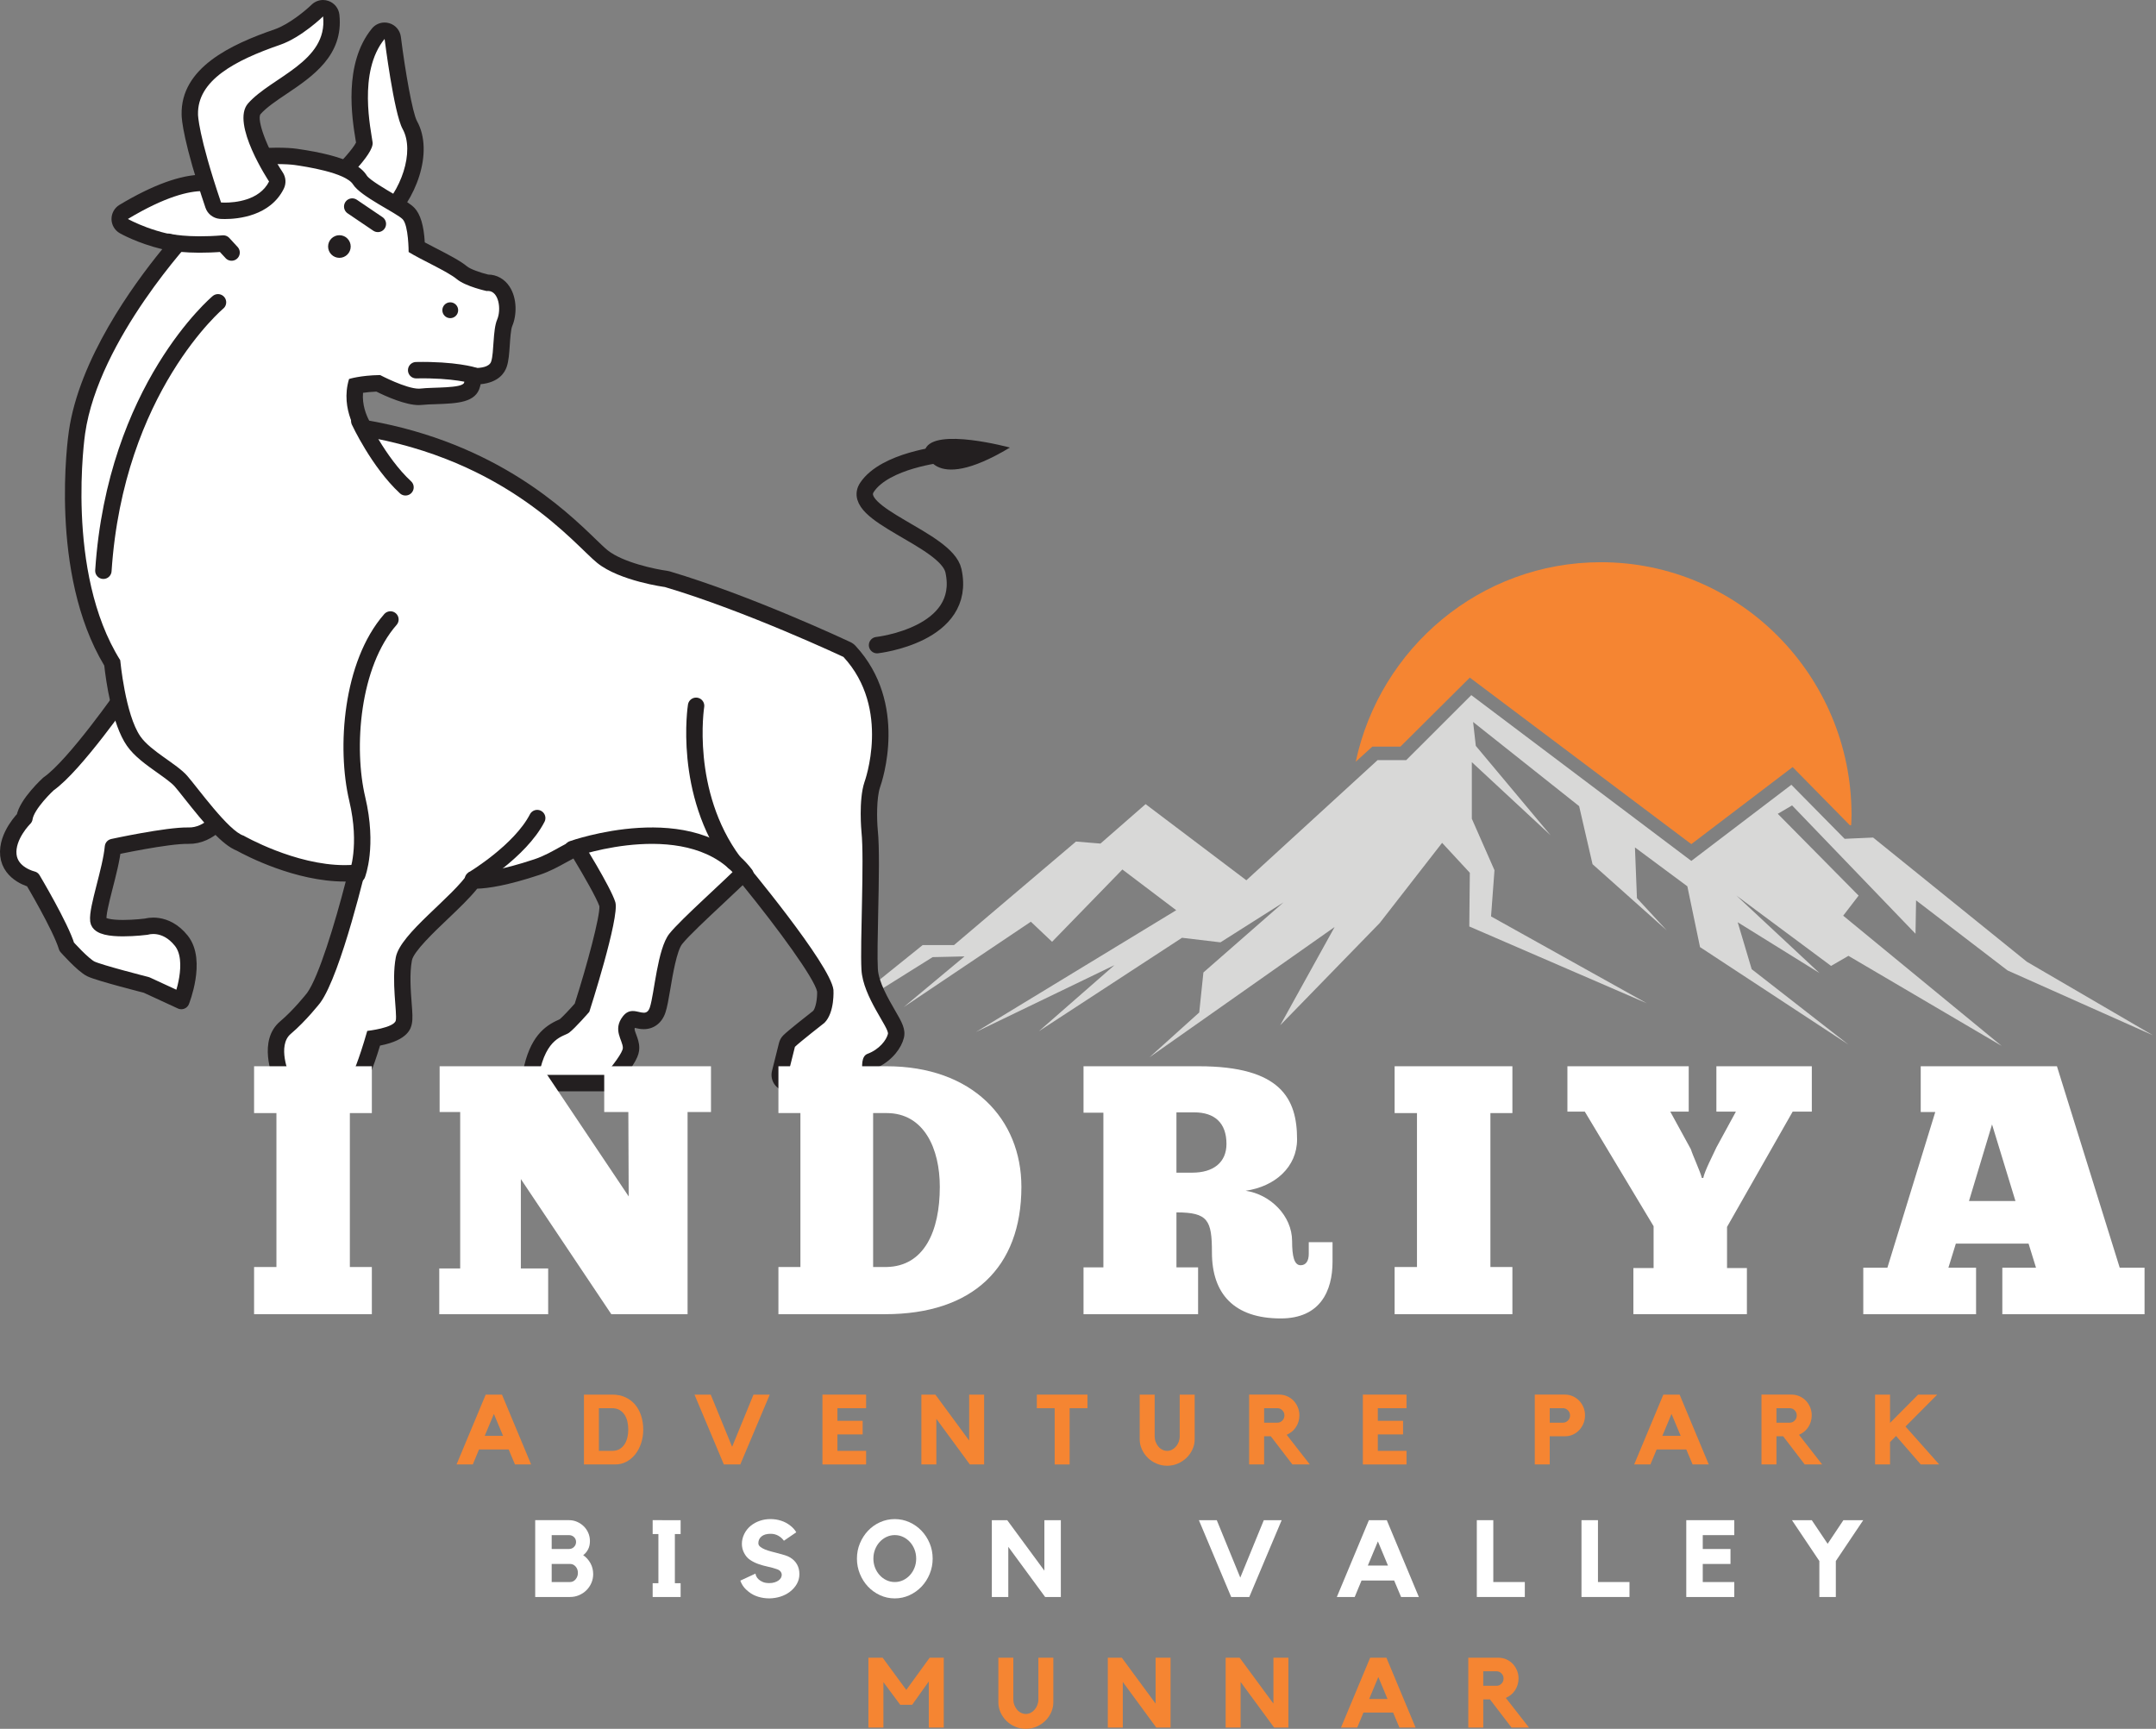 <?xml version="1.0" encoding="utf-8"?>
<!-- Generator: Adobe Illustrator 16.0.0, SVG Export Plug-In . SVG Version: 6.00 Build 0)  -->
<!DOCTYPE svg PUBLIC "-//W3C//DTD SVG 1.1//EN" "http://www.w3.org/Graphics/SVG/1.1/DTD/svg11.dtd">
<svg version="1.1" id="Layer_1" xmlns="http://www.w3.org/2000/svg" xmlns:xlink="http://www.w3.org/1999/xlink" x="0px" y="0px"
	 width="218.784px" height="175.448px" viewBox="0 0 218.784 175.448" enable-background="new 0 0 218.784 175.448"
	 xml:space="preserve">
<rect x="0" y="0" width="218.784" height="175.448" fill="#808080" stroke="none"/>
<g>
	<defs>
		<rect id="SVGID_1_" x="82.624" y="57.056" width="136.16" height="50.25"/>
	</defs>
	<clipPath id="SVGID_2_">
		<use xlink:href="#SVGID_1_"  overflow="visible"/>
	</clipPath>
	<polygon clip-path="url(#SVGID_2_)" fill-rule="evenodd" clip-rule="evenodd" fill="#D8D8D7" points="83.273,104.249 94.64,97.133 
		97.876,97.059 91.697,102.21 104.608,93.539 106.76,95.577 113.896,88.239 119.358,92.372 99.035,104.73 113.087,97.949 
		105.417,104.656 119.947,95.169 123.847,95.632 130.247,91.575 122.118,98.689 121.694,102.748 116.637,107.305 135.433,94.076 
		129.915,104.044 140.013,93.668 146.341,85.534 149.153,88.573 149.099,94.021 167.124,101.821 151.306,93.001 151.655,88.313 
		149.356,83.088 149.356,77.345 157.356,84.774 149.761,75.695 149.485,73.268 160.245,81.81 161.606,87.702 169.128,94.41 
		166.112,91.148 165.909,85.998 171.226,89.944 172.513,96.115 187.575,106.008 177.755,98.356 176.337,93.594 184.632,98.746 
		176.21,90.889 185.81,98.023 187.575,97.003 203.116,106.138 187.042,92.927 188.606,90.889 180.403,82.588 181.856,81.736 
		194.38,94.761 194.437,91.371 203.724,98.486 218.474,105.064 205.673,97.597 190.077,84.997 187.188,85.126 181.782,79.642 
		171.63,87.369 149.302,70.544 142.698,77.141 139.792,77.141 126.476,89.333 116.251,81.606 111.671,85.608 109.188,85.404 
		96.81,95.91 93.628,95.91 	"/>
	<path clip-path="url(#SVGID_2_)" fill-rule="evenodd" clip-rule="evenodd" fill="#F58532" d="M137.567,77.345
		c2.445-11.581,12.654-20.289,24.885-20.289c14.033,0,25.436,11.488,25.436,25.644c0,0.333-0.018,0.704-0.037,1.038l-0.127,0.019
		l-5.813-5.911l-10.281,7.819l-22.477-16.898l-7.043,7.004h-2.852l-1.711,1.557L137.567,77.345z"/>
</g>
<g>
	<path fill="#FFFFFF" d="M12.705,70.329c0,0-5.121,7.379-7.774,9.218c0,0-2.245,2.045-2.448,3.474c0,0-1.837,1.801-1.634,3.757
		c0.205,1.957,2.451,2.466,2.451,2.466s2.859,4.796,3.471,6.835c0,0,1.628,1.838,2.446,2.246c0.817,0.406,5.646,1.631,5.646,1.631
		l3.536,1.632c0,0,1.634-4.08,0-6.12c-1.631-2.043-3.536-1.428-3.536-1.428s-4.733,0.611-4.884-0.615
		c-0.151-1.223,1.277-5.138,1.483-7.467c0,0,5.532-1.202,7.663-1.152c2.131,0.052,3.762-1.991,4.376-3.419
		C24.111,79.958,12.705,70.329,12.705,70.329"/>
	
		<path fill="none" stroke="#231F20" stroke-width="1.665" stroke-linecap="round" stroke-linejoin="round" stroke-miterlimit="10" d="
		M12.705,70.329c0,0-5.121,7.379-7.774,9.218c0,0-2.245,2.045-2.448,3.474c0,0-1.837,1.801-1.634,3.757
		c0.205,1.957,2.451,2.466,2.451,2.466s2.859,4.796,3.471,6.835c0,0,1.628,1.838,2.446,2.246c0.817,0.406,5.646,1.631,5.646,1.631
		l3.536,1.632c0,0,1.634-4.08,0-6.12c-1.631-2.042-3.536-1.428-3.536-1.428s-4.733,0.611-4.884-0.614
		c-0.151-1.224,1.277-5.139,1.483-7.468c0,0,5.532-1.202,7.663-1.152c2.131,0.052,3.762-1.991,4.376-3.419
		C24.111,79.958,12.705,70.329,12.705,70.329z"/>
	<path fill="#FFFFFF" d="M38.268,22.449c-0.171,0-0.341-0.052-0.486-0.156l-3.807-2.743c-0.206-0.146-0.331-0.377-0.346-0.627
		c-0.013-0.25,0.083-0.494,0.271-0.663c1.608-1.47,3.049-3.211,3.083-3.724c-0.013-0.096-0.042-0.271-0.078-0.489
		c-0.331-2.006-1.205-7.342,1.48-10.624c0.159-0.198,0.398-0.307,0.643-0.307c0.078,0,0.156,0.013,0.232,0.034
		c0.32,0.094,0.554,0.367,0.596,0.697c0.354,2.852,1.14,7.772,1.73,8.836c1.525,2.75-0.205,7.314-2.771,9.56
		C38.661,22.379,38.463,22.449,38.268,22.449"/>
	<path fill="#231F20" d="M39.028,3.95c0,0,0.939,7.535,1.829,9.138c1.262,2.279-0.153,6.396-2.589,8.529l-3.809-2.743
		c0,0,3.505-3.195,3.352-4.416C37.657,13.241,36.288,7.301,39.028,3.95 M39.028,2.285c-0.492,0-0.968,0.218-1.288,0.611
		c-2.925,3.572-2.003,9.177-1.658,11.287c0.019,0.106,0.034,0.2,0.047,0.283c-0.281,0.591-1.548,2.042-2.792,3.18
		c-0.37,0.338-0.57,0.825-0.539,1.327c0.028,0.5,0.281,0.96,0.687,1.254l3.81,2.742c0.291,0.208,0.632,0.313,0.973,0.313
		c0.393,0,0.783-0.138,1.096-0.411c2.81-2.459,4.712-7.413,2.948-10.59c-0.45-0.817-1.197-5.066-1.631-8.534
		c-0.081-0.664-0.549-1.212-1.189-1.395C39.338,2.308,39.182,2.285,39.028,2.285z"/>
	<path fill="#FFFFFF" d="M79.956,109.915c-0.257,0-0.5-0.117-0.655-0.32c-0.159-0.2-0.216-0.466-0.154-0.713l0.71-2.842
		c0.036-0.147,0.112-0.28,0.219-0.388c0.46-0.457,2.609-2.144,3.026-2.469c0.625-0.671,0.674-2.188,0.643-2.675
		c-0.188-1.571-4.97-7.854-8.308-11.909c-0.786,0.77-1.748,1.675-2.69,2.555c-1.717,1.61-3.495,3.272-4.171,4.121
		c-0.687,0.856-1.101,3.315-1.374,4.941c-0.159,0.946-0.296,1.769-0.468,2.276c-0.323,0.968-1.02,1.113-1.408,1.113
		c-0.245,0-0.476-0.055-0.676-0.102c-0.162-0.036-0.315-0.07-0.435-0.07c-0.076,0-0.182,0-0.354,0.222
		c-0.442,0.567-0.331,0.949-0.075,1.634c0.122,0.333,0.252,0.674,0.252,1.051c0,0.414-0.156,1.044-2.017,3.273
		c-0.156,0.19-0.393,0.3-0.64,0.3h-6.687c-0.247,0-0.481-0.109-0.64-0.302c-0.159-0.19-0.224-0.442-0.177-0.688
		c0.689-3.593,2.282-4.296,3.135-4.676c0.096-0.041,0.182-0.072,0.245-0.117c0.362-0.271,1.254-1.235,1.803-1.865
		c1.413-4.399,2.789-9.611,2.583-10.475c-0.312-1.039-2.149-4.143-3.12-5.722c-0.419,0.133-0.939,0.422-1.48,0.721
		c-0.739,0.411-1.574,0.875-2.547,1.197c-3.396,1.128-5.294,1.366-6.291,1.366c-0.065,0-0.127-0.003-0.188-0.003
		c-0.77,1.036-1.941,2.149-3.172,3.32c-1.709,1.629-3.647,3.474-3.866,4.639c-0.271,1.445-0.135,3.232-0.037,4.535
		c0.073,0.977,0.109,1.502,0.034,1.871c-0.164,0.825-1.194,1.382-3.063,1.66c-0.84,2.847-1.4,3.98-1.426,4.03
		c-0.141,0.283-0.427,0.463-0.744,0.463h-6.396c-0.333,0-0.635-0.2-0.765-0.505c-0.153-0.358-1.444-3.535,0.38-5.076
		c1.483-1.254,2.854-3.01,2.87-3.025c1.47-1.999,3.414-8.992,4.332-12.69c-0.388,0.037-0.786,0.055-1.192,0.055
		c-4.946,0-9.9-2.672-10.592-3.057c-1.306-0.471-3.055-2.581-5.032-5.082c-0.406-0.512-0.75-0.947-0.986-1.218
		c-0.403-0.46-1.129-0.976-1.896-1.519c-1.098-0.778-2.23-1.582-2.901-2.54c-1.491-2.134-2.063-6.893-2.175-7.938
		c-5.604-9.141-3.666-22.813-3.58-23.394c1.129-7.905,7.579-16.09,10.187-19.124c-3.135-0.518-5.324-1.753-5.43-1.816
		c-0.258-0.146-0.417-0.419-0.419-0.713c-0.002-0.297,0.151-0.573,0.406-0.724c3.26-1.957,5.961-2.945,8.024-2.945
		c0.471,0,0.856,0.052,1.166,0.127c0.599-1.09,1.642-1.665,2.321-2.037c0.188-0.104,0.367-0.2,0.456-0.268
		c0.185-0.138,0.749-0.562,3.575-0.562c0.763,0,1.478,0.037,1.915,0.102c5.547,0.791,6.284,1.975,6.528,2.363
		c0.367,0.588,2.006,1.545,3.091,2.18c0.971,0.567,1.533,0.903,1.827,1.205c0.648,0.674,0.804,2.375,0.835,3.429
		c0.434,0.245,0.983,0.528,1.556,0.825c1.184,0.612,2.409,1.244,3.026,1.756c0.523,0.437,1.806,0.84,2.571,1.018
		c0.026,0,0.049-0.002,0.073-0.002c0.604,0,1.132,0.299,1.488,0.84c0.552,0.833,0.64,2.219,0.211,3.224
		c-0.198,0.463-0.26,1.384-0.315,2.196c-0.055,0.804-0.102,1.496-0.271,2.003c-0.185,0.56-0.762,1.226-2.456,1.226
		c-0.029,0-0.055,0-0.083,0c-0.052,0.276-0.117,0.583-0.182,0.843c-0.26,1.035-1.717,1.087-3.736,1.158
		c-0.544,0.018-1.056,0.037-1.384,0.078c-0.091,0.01-0.187,0.016-0.289,0.016c-1.291,0-3.432-1.028-4.119-1.376
		c-1.07,0.031-1.84,0.156-2.279,0.25c-0.419,1.985,0.453,3.671,0.837,4.293c12.885,2.172,19.647,8.703,22.913,11.856
		c0.543,0.526,0.97,0.939,1.283,1.189c2.082,1.663,6.4,2.256,6.445,2.261c0.042,0.005,0.083,0.016,0.125,0.029
		c8.19,2.425,18.14,7.09,18.239,7.137c0.099,0.044,0.185,0.109,0.257,0.188c5.16,5.576,2.422,13.233,2.303,13.559
		c-0.539,1.61-0.26,4.628-0.257,4.657c0.177,1.688,0.106,5.055,0.036,8.311c-0.049,2.365-0.096,4.594-0.034,5.747
		c0.086,1.52,1.142,3.344,1.845,4.551c0.637,1.101,0.958,1.654,0.819,2.209c-0.213,0.851-1.095,2.009-2.534,2.57
		c-0.049,0.12-0.109,0.492,0.011,1.244c0.039,0.239-0.031,0.483-0.188,0.671c-0.159,0.185-0.39,0.292-0.635,0.292H79.956"/>
	<path fill="#231F20" d="M28.095,16.652c0.729,0,1.408,0.037,1.798,0.091c1.064,0.153,5.178,0.762,5.938,1.98
		c0.763,1.218,4.418,2.894,5.027,3.525c0.609,0.63,0.609,3.328,0.609,3.328c1.218,0.762,3.96,1.98,4.874,2.74
		c0.913,0.762,3.044,1.218,3.044,1.218c0.046-0.005,0.088-0.008,0.132-0.008c1.108,0,1.374,1.876,0.934,2.903
		c-0.455,1.067-0.304,3.349-0.609,4.262c-0.182,0.549-1.022,0.658-1.667,0.658c-0.427,0-0.768-0.049-0.768-0.049
		s-0.154,0.916-0.307,1.524c-0.151,0.609-3.198,0.456-4.416,0.609c-0.057,0.008-0.12,0.011-0.185,0.011
		c-1.304,0-3.926-1.382-3.926-1.382c-2.05,0.034-3.153,0.401-3.153,0.401c-0.96,3.146,1.03,5.742,1.03,5.742
		c15.127,2.438,21.882,11.107,24.166,12.934c2.282,1.827,6.851,2.435,6.851,2.435c8.225,2.438,18.122,7.093,18.122,7.093
		c4.874,5.267,2.133,12.705,2.133,12.705c-0.611,1.829-0.304,5.027-0.304,5.027c0.302,2.894-0.153,11.281,0,14.021
		c0.151,2.742,2.839,5.904,2.685,6.513c-0.151,0.611-0.858,1.562-2.076,2.017c-0.606,0.227-0.609,1.205-0.46,2.131h-7.611
		l0.71-2.841c0.456-0.456,2.995-2.438,2.995-2.438c1.067-1.064,0.914-3.352,0.914-3.352c-0.305-2.588-9.083-13.084-9.083-13.084
		c-2.029,2.092-6.349,5.865-7.566,7.389c-1.218,1.522-1.525,6.104-1.98,7.476c-0.143,0.427-0.359,0.544-0.619,0.544
		c-0.32,0-0.705-0.172-1.111-0.172c-0.333,0-0.679,0.114-1.01,0.541c-1.066,1.371,0,2.438,0,3.197c0,0.466-1.025,1.785-1.824,2.74
		h-6.687c0.742-3.858,2.503-3.864,3.06-4.28c0.609-0.455,2.047-2.115,2.047-2.115s3.097-9.606,2.641-11.128
		c-0.458-1.522-3.502-6.398-3.502-6.398c-1.22,0-2.698,1.371-4.707,2.04c-3.406,1.132-5.204,1.322-6.028,1.322
		c-0.419,0-0.588-0.049-0.588-0.049c-1.673,2.589-6.999,6.25-7.454,8.686c-0.458,2.438,0.151,5.635,0,6.395
		c-0.154,0.763-2.896,1.067-2.896,1.067c-0.913,3.197-1.522,4.418-1.522,4.418h-6.396c0,0-1.254-2.925,0.153-4.114
		c1.566-1.324,2.987-3.15,2.987-3.15c2.131-2.894,4.777-14.209,4.777-14.209c-0.75,0.161-1.52,0.231-2.292,0.231
		c-5.055,0-10.251-2.989-10.251-2.989c-1.522-0.458-4.665-4.863-5.732-6.081c-1.066-1.217-3.694-2.492-4.741-3.988
		c-1.54-2.201-2.05-7.738-2.05-7.738c-5.635-8.984-3.564-22.996-3.564-22.996C10.006,34.41,19.68,24.114,19.68,24.114
		c-3.833-0.252-6.7-1.894-6.7-1.894c3.833-2.3,6.216-2.828,7.598-2.828c1.181,0,1.631,0.385,1.631,0.385
		c0.416-1.72,2.201-2.271,2.81-2.729C25.405,16.759,26.831,16.652,28.095,16.652 M28.095,14.987c-3.104,0-3.786,0.51-4.074,0.729
		c-0.052,0.037-0.227,0.133-0.356,0.203c-0.617,0.341-1.603,0.879-2.321,1.85c-0.231-0.026-0.486-0.042-0.765-0.042
		c-2.217,0-5.061,1.03-8.454,3.063c-0.507,0.304-0.814,0.856-0.809,1.447c0.005,0.59,0.325,1.134,0.838,1.428
		c0.096,0.055,1.782,1.01,4.311,1.626c-3.01,3.682-8.435,11.175-9.479,18.479c-0.086,0.58-2.042,14.383,3.596,23.776
		c0.159,1.439,0.762,5.943,2.303,8.146c0.752,1.075,1.946,1.92,3.102,2.74c0.694,0.495,1.413,1.002,1.751,1.39
		c0.216,0.247,0.562,0.682,0.96,1.187c2.095,2.644,3.83,4.73,5.334,5.321c0.905,0.5,5.917,3.132,10.943,3.132
		c0.037,0,0.073,0,0.109,0c-1.087,4.221-2.745,9.685-3.921,11.306c-0.141,0.18-1.4,1.759-2.735,2.886
		c-2.282,1.928-0.788,5.625-0.609,6.038c0.26,0.614,0.864,1.013,1.53,1.013h6.396c0.632,0,1.207-0.356,1.491-0.921
		c0.06-0.125,0.567-1.171,1.33-3.674c2.896-0.564,3.143-1.793,3.229-2.228c0.102-0.5,0.052-1.137-0.021-2.097
		c-0.096-1.26-0.226-2.982,0.026-4.319c0.169-0.9,2.246-2.881,3.622-4.189c1.126-1.074,2.207-2.102,3.005-3.091
		c1.103-0.034,3.06-0.317,6.333-1.405c1.046-0.349,1.917-0.833,2.688-1.259c0.219-0.122,0.489-0.271,0.742-0.4
		c1.098,1.816,2.357,4.033,2.636,4.847c0.052,1.074-1.22,5.862-2.503,9.882c-0.569,0.646-1.241,1.351-1.522,1.585
		c-0.036,0.018-0.078,0.036-0.122,0.057c-1.408,0.622-2.938,1.735-3.617,5.279c-0.094,0.487,0.037,0.991,0.351,1.374
		c0.317,0.383,0.789,0.604,1.283,0.604h6.687c0.494,0,0.965-0.219,1.28-0.599c1.855-2.227,2.209-3.055,2.209-3.807
		c0-0.525-0.169-0.978-0.305-1.342c-0.167-0.445-0.203-0.57-0.146-0.692c0.013,0.005,0.029,0.008,0.039,0.011
		c0.234,0.055,0.525,0.122,0.866,0.122c1.025,0,1.848-0.63,2.199-1.684c0.19-0.569,0.325-1.376,0.5-2.401
		c0.227-1.354,0.65-3.871,1.202-4.559c0.637-0.801,2.472-2.519,4.09-4.033c0.723-0.676,1.42-1.332,2.05-1.934
		c3.635,4.465,7.285,9.479,7.55,10.796c0.026,0.682-0.127,1.61-0.39,1.951c-0.718,0.56-2.573,2.021-3.039,2.487
		c-0.213,0.214-0.364,0.481-0.437,0.773l-0.71,2.841c-0.125,0.497-0.013,1.025,0.302,1.429c0.318,0.405,0.802,0.64,1.314,0.64h7.611
		c0.486,0,0.952-0.213,1.267-0.585c0.317-0.37,0.455-0.861,0.377-1.343c-0.039-0.237-0.054-0.414-0.057-0.544
		c1.441-0.724,2.321-1.951,2.565-2.938c0.221-0.879-0.203-1.613-0.908-2.825c-0.661-1.14-1.658-2.86-1.73-4.182
		c-0.063-1.118-0.016-3.335,0.034-5.683c0.07-3.281,0.143-6.674-0.042-8.422c-0.102-1.082-0.133-3.221,0.224-4.309
		c0.232-0.65,2.904-8.56-2.485-14.381c-0.146-0.156-0.32-0.283-0.512-0.375c-0.411-0.192-10.108-4.738-18.359-7.184
		c-0.083-0.023-0.167-0.042-0.252-0.052c-1.145-0.153-4.465-0.833-6.034-2.087c-0.281-0.226-0.718-0.647-1.226-1.137
		c-3.034-2.933-10.067-9.723-22.964-12.013c-0.31-0.583-0.726-1.616-0.627-2.826c0.354-0.052,0.809-0.099,1.355-0.122
		c0.976,0.484,2.943,1.369,4.306,1.369c0.135,0,0.265-0.008,0.39-0.023c0.292-0.037,0.812-0.055,1.312-0.07
		c2.204-0.078,4.105-0.143,4.514-1.788c0.021-0.078,0.039-0.159,0.057-0.239c1.834-0.177,2.446-1.161,2.649-1.769
		c0.203-0.606,0.252-1.351,0.31-2.212c0.044-0.632,0.106-1.59,0.25-1.923c0.463-1.082,0.515-2.805-0.279-4.009
		c-0.504-0.765-1.293-1.208-2.165-1.215c-0.812-0.195-1.806-0.551-2.134-0.822c-0.684-0.569-1.894-1.197-3.177-1.857
		c-0.382-0.198-0.775-0.401-1.122-0.588c-0.093-1.699-0.447-2.875-1.051-3.502c-0.37-0.382-0.942-0.726-2.006-1.348
		c-0.809-0.474-2.493-1.457-2.81-1.907c-0.546-0.879-1.855-1.991-7.111-2.74C29.648,15.026,28.907,14.987,28.095,14.987z"/>
	<path fill="#FFFFFF" d="M22.821,21.396c-0.289,0-0.46-0.016-0.46-0.016c-0.331-0.029-0.614-0.25-0.721-0.562
		c-2.313-6.843-2.378-8.979-2.378-9.201c-0.104-4.209,4.691-6.408,8.88-7.852c1.978-0.682,4.041-2.675,4.064-2.696
		c0.156-0.153,0.367-0.237,0.58-0.237c0.094,0,0.19,0.018,0.281,0.052c0.299,0.106,0.51,0.375,0.546,0.692
		c0.396,3.635-2.458,5.552-4.975,7.244c-1.106,0.744-2.152,1.447-2.844,2.23c-0.926,1.051,0.768,4.743,2.201,6.908
		c0.164,0.248,0.185,0.565,0.052,0.833C26.872,21.14,24,21.396,22.821,21.396"/>
	<path fill="#231F20" d="M32.786,1.665c0.5,4.613-5.238,6.138-7.616,8.833c-1.782,2.024,2.133,7.92,2.133,7.92
		c-0.976,1.949-3.507,2.144-4.483,2.144c-0.245,0-0.39-0.013-0.39-0.013c-2.339-6.911-2.336-8.93-2.336-8.93
		c-0.086-3.463,3.749-5.493,8.318-7.067C30.59,3.804,32.786,1.665,32.786,1.665 M32.786,0c-0.427,0-0.846,0.167-1.161,0.471
		c-0.541,0.526-2.271,1.996-3.754,2.506c-4.455,1.535-9.551,3.908-9.442,8.669c0.005,0.458,0.167,2.766,2.422,9.437
		c0.211,0.625,0.783,1.067,1.439,1.126c0,0,0.2,0.019,0.531,0.019c1.335,0,4.59-0.299,5.971-3.065
		c0.268-0.534,0.229-1.171-0.101-1.668c-1.65-2.49-2.625-5.326-2.267-5.898c0.614-0.697,1.619-1.371,2.68-2.084
		c2.576-1.732,5.787-3.89,5.336-8.026c-0.07-0.632-0.492-1.171-1.093-1.387C33.166,0.034,32.974,0,32.786,0z"/>
	
		<path fill="none" stroke="#231F20" stroke-width="1.665" stroke-linecap="round" stroke-linejoin="round" stroke-miterlimit="10" d="
		M58.087,86.156c0,0,12.242-4.361,17.56,2.594"/>
	
		<path fill="none" stroke="#231F20" stroke-width="1.665" stroke-linecap="round" stroke-linejoin="round" stroke-miterlimit="10" d="
		M70.636,71.627c0,0-1.395,8.81,3.817,15.84"/>
	
		<path fill="none" stroke="#231F20" stroke-width="1.665" stroke-linecap="round" stroke-linejoin="round" stroke-miterlimit="10" d="
		M36.252,88.75c0,0,1.137-2.873,0-7.67c-1.226-5.175-0.612-13.673,3.367-18.213"/>
	
		<path fill="none" stroke="#231F20" stroke-width="1.665" stroke-linecap="round" stroke-linejoin="round" stroke-miterlimit="10" d="
		M47.986,89.245c0,0,4.795-2.857,6.528-6.224"/>
	
		<path fill="none" stroke="#231F20" stroke-width="1.665" stroke-linecap="round" stroke-linejoin="round" stroke-miterlimit="10" d="
		M36.46,42.739c0,0,1.936,4.166,4.688,6.715"/>
	<path fill="#FFFFFF" d="M17.071,24.533c0,0,1.837,0.484,5.586,0.18l0.843,0.916"/>
	
		<path fill="none" stroke="#231F20" stroke-width="1.665" stroke-linecap="round" stroke-linejoin="round" stroke-miterlimit="10" d="
		M17.071,24.533c0,0,1.837,0.484,5.586,0.18l0.843,0.916"/>
	
		<path fill="none" stroke="#231F20" stroke-width="1.665" stroke-linecap="round" stroke-linejoin="round" stroke-miterlimit="10" d="
		M22.121,30.679c0,0-10.405,8.724-11.63,27.242"/>
	
		<line fill="none" stroke="#231F20" stroke-width="1.665" stroke-linecap="round" stroke-linejoin="round" stroke-miterlimit="10" x1="35.742" y1="20.961" x2="38.344" y2="22.722"/>
	
		<path fill="none" stroke="#231F20" stroke-width="1.665" stroke-linecap="round" stroke-linejoin="round" stroke-miterlimit="10" d="
		M48.062,38.102c0,0-1.944-0.611-5.831-0.533"/>
	<path fill="#231F20" d="M35.588,25.017c0,0.635-0.513,1.15-1.147,1.15c-0.632,0-1.147-0.515-1.147-1.15
		c0-0.632,0.515-1.147,1.147-1.147C35.076,23.87,35.588,24.385,35.588,25.017"/>
	<path fill="#231F20" d="M46.493,31.483c0,0.445-0.359,0.804-0.804,0.804c-0.442,0-0.801-0.359-0.801-0.804
		c0-0.442,0.359-0.804,0.801-0.804C46.134,30.679,46.493,31.041,46.493,31.483"/>
	
		<path fill="none" stroke="#231F20" stroke-width="1.665" stroke-linecap="round" stroke-linejoin="round" stroke-miterlimit="10" d="
		M89,65.471c0,0,9.19-1.02,7.753-7.551c-0.708-3.218-10.61-5.713-8.773-8.466c1.837-2.755,7.657-3.356,7.657-3.356"/>
	<path fill="#231F20" d="M102.48,45.421c0,0-7.637-2.087-8.584,0.153C93.896,45.575,94.271,50.352,102.48,45.421"/>
</g>
<g>
	<path fill="#FFFFFF" d="M25.783,108.207h11.951v4.752h-2.232v15.622h2.232v4.787H25.783v-4.787h2.268v-15.622h-2.268V108.207z"/>
</g>
<g>
	<path fill="#FFFFFF" d="M72.148,112.85h-2.376v20.518h-7.739l-9.179-13.714v9.07h2.772v4.644H44.575v-4.644h2.124V112.85h-2.087
		v-4.644h10.331l8.855,13.211l-0.036-8.567h-2.448v-4.644h10.835V112.85z"/>
</g>
<g>
	<path fill="#FFFFFF" d="M78.992,133.368v-4.787h2.232v-15.622h-2.232v-4.752H89.97c8.711,0,13.678,5.363,13.678,12.238
		c0,8.207-4.967,12.923-13.822,12.923H78.992z M89.97,112.958h-1.368v15.622h1.368c3.815-0.072,5.399-3.636,5.399-8.136
		C95.37,116.594,93.786,112.958,89.97,112.958z"/>
</g>
<g>
	<path fill="#FFFFFF" d="M109.952,108.207h11.699c8.351,0,9.971,3.312,9.971,7.415c0,2.808-2.231,4.788-5.22,5.22
		c2.484,0.36,4.716,2.52,4.716,5.111c0,1.548,0.216,2.447,0.863,2.447c0.54,0,0.828-0.432,0.828-1.151v-1.188h2.412v1.979
		c0,2.987-1.26,5.759-5.256,5.759c-4.715,0-6.982-2.483-6.982-6.695c0-3.275-0.396-4.067-3.601-4.067v5.58h2.196v4.751h-11.626
		v-4.751h2.016v-15.694h-2.016V108.207z M119.382,112.886v6.119h1.621c2.087,0,3.455-1.008,3.455-2.916
		c0-2.123-1.188-3.203-3.275-3.203H119.382z"/>
</g>
<g>
	<path fill="#FFFFFF" d="M141.522,108.207h11.951v4.752h-2.231v15.622h2.231v4.787h-11.951v-4.787h2.269v-15.622h-2.269V108.207z"/>
</g>
<g>
	<path fill="#FFFFFF" d="M172.842,119.545c0.144-0.72,0.936-2.231,1.331-3.096l1.98-3.636h-1.98v-4.607h9.684v4.607h-1.944
		l-6.659,11.699v4.175h2.016v4.68H165.75v-4.68h2.052v-4.247l-6.982-11.627h-1.765v-4.607h12.311v4.607h-1.871l2.087,3.815
		c0.217,0.685,0.973,2.304,1.116,2.916H172.842z"/>
</g>
<g>
	<path fill="#FFFFFF" d="M217.623,133.368h-14.434v-4.716h3.419l-0.756-2.447h-7.379l-0.756,2.447h2.808v4.716h-11.446v-4.716h2.447
		l4.859-15.802h-1.476v-4.644h13.822l6.371,20.445h2.52V133.368z M199.806,121.885h4.716l-2.376-7.775L199.806,121.885z"/>
</g>
<g>
	<path fill="#F58532" d="M50.938,141.53l2.959,7.088h-1.64l-0.64-1.52h-3.009l-0.63,1.52h-1.65l2.959-7.088H50.938z M51.048,145.718
		l-0.93-2.229l-0.93,2.229H51.048z"/>
</g>
<g>
	<path fill="#F58532" d="M62.12,141.53c0.514,0,0.968,0.093,1.362,0.279c0.394,0.187,0.723,0.44,0.986,0.76
		c0.264,0.32,0.464,0.697,0.601,1.13c0.137,0.434,0.206,0.894,0.206,1.38c0,0.493-0.072,0.955-0.215,1.385
		c-0.144,0.43-0.342,0.805-0.596,1.125c-0.253,0.319-0.554,0.571-0.901,0.754c-0.347,0.184-0.724,0.275-1.131,0.275h-3.174v-7.088
		H62.12z M62.125,147.238c0.287,0,0.531-0.058,0.735-0.174c0.203-0.117,0.372-0.274,0.505-0.475
		c0.133-0.199,0.231-0.429,0.295-0.688c0.063-0.26,0.095-0.532,0.095-0.818s-0.03-0.561-0.09-0.823
		c-0.06-0.262-0.157-0.493-0.29-0.692c-0.133-0.2-0.303-0.359-0.51-0.479c-0.207-0.119-0.453-0.18-0.74-0.18h-1.35v4.329H62.125z"/>
</g>
<g>
	<path fill="#F58532" d="M76.462,141.53h1.65l-2.989,7.088h-1.67l-2.979-7.088h1.649l2.169,5.298L76.462,141.53z"/>
</g>
<g>
	<path fill="#F58532" d="M83.46,141.53h4.429v1.379H84.98v1.28h2.56v1.38h-2.56v1.669h2.909v1.38H83.46V141.53z"/>
</g>
<g>
	<path fill="#F58532" d="M98.347,141.53h1.52v7.088h-1.45l-3.399-4.629v4.629h-1.52v-7.088h1.42l3.429,4.658V141.53z"/>
</g>
<g>
	<path fill="#F58532" d="M105.215,141.53h5.139v1.379h-1.81v5.709h-1.52v-5.709h-1.81V141.53z"/>
</g>
<g>
	<path fill="#F58532" d="M119.712,141.53h1.52v4.528c0,0.354-0.073,0.693-0.22,1.02c-0.147,0.327-0.348,0.613-0.601,0.86
		c-0.254,0.246-0.55,0.443-0.887,0.59c-0.338,0.146-0.699,0.22-1.087,0.22c-0.38,0-0.741-0.073-1.081-0.22
		c-0.342-0.146-0.637-0.344-0.887-0.59c-0.25-0.247-0.449-0.533-0.596-0.86c-0.147-0.326-0.221-0.666-0.221-1.02v-4.528h1.52v4.229
		c0,0.2,0.033,0.389,0.1,0.565c0.066,0.176,0.156,0.333,0.269,0.47s0.247,0.244,0.403,0.324s0.32,0.12,0.493,0.12
		c0.179,0,0.345-0.04,0.498-0.12s0.287-0.188,0.403-0.324s0.207-0.294,0.273-0.47c0.066-0.177,0.1-0.365,0.1-0.565V141.53z"/>
</g>
<g>
	<path fill="#F58532" d="M131.858,143.639c0,0.227-0.031,0.441-0.095,0.645s-0.151,0.39-0.265,0.56s-0.25,0.32-0.41,0.45
		s-0.333,0.235-0.52,0.315l2.349,3.009h-1.77l-2.189-2.859h-0.68v2.859h-1.52v-7.088h3.06c0.279,0,0.545,0.055,0.795,0.165
		c0.25,0.109,0.466,0.26,0.649,0.449c0.184,0.19,0.328,0.414,0.435,0.67C131.806,143.071,131.858,143.346,131.858,143.639z
		 M129.629,144.378c0.193,0,0.36-0.071,0.5-0.215c0.141-0.143,0.21-0.318,0.21-0.524c0-0.2-0.069-0.372-0.21-0.515
		c-0.14-0.144-0.307-0.216-0.5-0.216h-1.35v1.47H129.629z"/>
</g>
<g>
	<path fill="#F58532" d="M138.297,141.53h4.43v1.379h-2.91v1.28h2.56v1.38h-2.56v1.669h2.91v1.38h-4.43V141.53z"/>
</g>
<g>
	<path fill="#F58532" d="M158.81,141.53c0.28,0,0.544,0.055,0.791,0.165c0.247,0.109,0.463,0.26,0.646,0.449
		c0.184,0.19,0.329,0.414,0.436,0.67c0.107,0.257,0.16,0.532,0.16,0.825s-0.053,0.568-0.16,0.824
		c-0.106,0.257-0.251,0.482-0.435,0.675c-0.184,0.193-0.398,0.346-0.645,0.455c-0.247,0.11-0.51,0.165-0.79,0.165h-1.55v2.859h-1.52
		v-7.088H158.81z M158.607,144.378c0.191,0,0.359-0.071,0.502-0.215c0.143-0.143,0.214-0.318,0.214-0.524
		c0-0.2-0.071-0.372-0.214-0.515c-0.143-0.144-0.311-0.216-0.502-0.216h-1.344v1.47H158.607z"/>
</g>
<g>
	<path fill="#F58532" d="M170.441,141.53l2.959,7.088h-1.64l-0.64-1.52h-3.01l-0.63,1.52h-1.649l2.96-7.088H170.441z
		 M170.551,145.718l-0.93-2.229l-0.93,2.229H170.551z"/>
</g>
<g>
	<path fill="#F58532" d="M183.848,143.639c0,0.227-0.031,0.441-0.095,0.645s-0.151,0.39-0.265,0.56s-0.25,0.32-0.41,0.45
		s-0.333,0.235-0.52,0.315l2.349,3.009h-1.77l-2.189-2.859h-0.68v2.859h-1.52v-7.088h3.06c0.279,0,0.545,0.055,0.795,0.165
		c0.25,0.109,0.466,0.26,0.649,0.449c0.184,0.19,0.328,0.414,0.435,0.67C183.795,143.071,183.848,143.346,183.848,143.639z
		 M181.618,144.378c0.193,0,0.36-0.071,0.5-0.215c0.141-0.143,0.21-0.318,0.21-0.524c0-0.2-0.069-0.372-0.21-0.515
		c-0.14-0.144-0.307-0.216-0.5-0.216h-1.35v1.47H181.618z"/>
</g>
<g>
	<path fill="#F58532" d="M193.365,144.769l3.419,3.849h-1.87l-2.509-2.89l-0.61,0.62v2.27h-1.52v-7.088h1.52v2.869l2.85-2.869h1.939
		L193.365,144.769z"/>
</g>
<g>
	<path fill="#FFFFFF" d="M59.182,157.824c0.308,0.213,0.553,0.485,0.737,0.819c0.183,0.333,0.275,0.702,0.275,1.104
		c0,0.323-0.063,0.625-0.187,0.907s-0.293,0.528-0.506,0.737c-0.212,0.208-0.46,0.373-0.742,0.494s-0.584,0.182-0.907,0.182h-3.541
		v-7.796h3.43c0.293,0,0.568,0.058,0.825,0.171c0.257,0.113,0.482,0.266,0.676,0.456s0.346,0.414,0.457,0.671
		c0.11,0.257,0.165,0.531,0.165,0.824c0,0.315-0.061,0.593-0.181,0.83C59.562,157.462,59.395,157.663,59.182,157.824z
		 M55.983,157.197h1.759c0.198,0,0.367-0.069,0.506-0.209c0.139-0.139,0.209-0.308,0.209-0.506c0-0.197-0.07-0.362-0.209-0.494
		s-0.308-0.198-0.506-0.198h-1.759V157.197z M57.852,160.55c0.22,0,0.407-0.093,0.561-0.278s0.231-0.402,0.231-0.65
		c0-0.255-0.077-0.47-0.231-0.645s-0.341-0.263-0.561-0.263h-1.869v1.836H57.852z"/>
</g>
<g>
	<path fill="#FFFFFF" d="M69.067,154.272v1.408h-0.583v4.991h0.583v1.396H66.23v-1.396h0.583v-4.991H66.23v-1.408H69.067z"/>
</g>
<g>
	<path fill="#FFFFFF" d="M80.174,158.055c0.308,0.183,0.542,0.417,0.704,0.703s0.242,0.616,0.242,0.989
		c0,0.353-0.084,0.681-0.253,0.984c-0.168,0.305-0.407,0.573-0.714,0.809c-0.279,0.212-0.596,0.375-0.951,0.489
		c-0.355,0.113-0.731,0.174-1.127,0.181c-0.396,0-0.773-0.055-1.132-0.165c-0.359-0.109-0.678-0.274-0.957-0.494
		c-0.418-0.315-0.704-0.696-0.858-1.144l1.54-0.715c0,0.073,0.025,0.165,0.077,0.275c0.051,0.109,0.132,0.216,0.242,0.318
		s0.253,0.19,0.429,0.264s0.392,0.11,0.648,0.11c0.206,0,0.387-0.025,0.544-0.077c0.158-0.051,0.29-0.115,0.396-0.192
		c0.106-0.077,0.187-0.165,0.242-0.264c0.055-0.1,0.083-0.2,0.083-0.303c0-0.117-0.039-0.227-0.115-0.33
		c-0.077-0.103-0.196-0.183-0.357-0.241c-0.293-0.103-0.603-0.188-0.929-0.259c-0.326-0.069-0.643-0.157-0.951-0.264
		c-0.308-0.106-0.594-0.247-0.857-0.424c-0.264-0.176-0.473-0.421-0.627-0.736c-0.139-0.278-0.209-0.575-0.209-0.891
		c0-0.352,0.083-0.692,0.248-1.022s0.39-0.608,0.676-0.836c0.271-0.212,0.575-0.375,0.913-0.489c0.337-0.113,0.693-0.17,1.066-0.17
		c0.374,0,0.731,0.055,1.072,0.165c0.341,0.109,0.646,0.271,0.918,0.483c0.264,0.198,0.473,0.429,0.626,0.692l-1.253,0.858
		c-0.154-0.213-0.346-0.383-0.577-0.512c-0.231-0.128-0.489-0.192-0.775-0.192c-0.396,0-0.702,0.088-0.918,0.264
		s-0.324,0.407-0.324,0.693c0,0.132,0.061,0.249,0.182,0.352c0.121,0.103,0.278,0.194,0.473,0.274
		c0.194,0.081,0.412,0.152,0.654,0.215c0.242,0.063,0.482,0.125,0.72,0.187c0.238,0.063,0.463,0.127,0.676,0.192
		C79.87,157.901,80.042,157.974,80.174,158.055z"/>
</g>
<g>
	<path fill="#FFFFFF" d="M90.796,154.163c0.528,0,1.026,0.106,1.495,0.318c0.469,0.213,0.878,0.503,1.226,0.869
		s0.623,0.791,0.825,1.275c0.201,0.483,0.302,1,0.302,1.55c0,0.543-0.101,1.06-0.302,1.551c-0.202,0.491-0.477,0.92-0.825,1.286
		c-0.348,0.367-0.757,0.658-1.226,0.874c-0.469,0.217-0.967,0.324-1.495,0.324s-1.026-0.107-1.496-0.324
		c-0.469-0.216-0.876-0.507-1.22-0.874c-0.345-0.366-0.618-0.795-0.819-1.286s-0.302-1.008-0.302-1.551
		c0-0.55,0.101-1.066,0.302-1.55c0.202-0.484,0.475-0.909,0.819-1.275c0.344-0.366,0.751-0.656,1.22-0.869
		C89.77,154.269,90.268,154.163,90.796,154.163z M90.801,160.55c0.3,0,0.581-0.062,0.844-0.187s0.494-0.295,0.691-0.512
		c0.198-0.216,0.353-0.467,0.466-0.753s0.17-0.594,0.17-0.924c0-0.329-0.057-0.639-0.17-0.929c-0.113-0.289-0.269-0.542-0.466-0.759
		c-0.197-0.216-0.428-0.387-0.691-0.511c-0.263-0.125-0.544-0.188-0.844-0.188s-0.582,0.063-0.845,0.188
		c-0.263,0.124-0.493,0.295-0.691,0.511c-0.197,0.217-0.353,0.47-0.466,0.759c-0.113,0.29-0.17,0.6-0.17,0.929
		c0,0.33,0.057,0.638,0.17,0.924s0.269,0.537,0.466,0.753c0.198,0.217,0.428,0.387,0.691,0.512S90.501,160.55,90.801,160.55z"/>
</g>
<g>
	<path fill="#FFFFFF" d="M105.98,154.272h1.671v7.796h-1.594l-3.738-5.091v5.091h-1.671v-7.796h1.562l3.771,5.124V154.272z"/>
</g>
<g>
	<path fill="#FFFFFF" d="M128.247,154.272h1.813l-3.287,7.796h-1.836l-3.277-7.796h1.814l2.386,5.828L128.247,154.272z"/>
</g>
<g>
	<path fill="#FFFFFF" d="M140.726,154.272l3.255,7.796h-1.804l-0.703-1.671h-3.31l-0.693,1.671h-1.813l3.254-7.796H140.726z
		 M140.847,158.879l-1.022-2.452l-1.022,2.452H140.847z"/>
</g>
<g>
	<path fill="#FFFFFF" d="M151.535,160.55h3.199v1.518h-4.871v-7.796h1.672V160.55z"/>
</g>
<g>
	<path fill="#FFFFFF" d="M162.156,160.55h3.199v1.518h-4.871v-7.796h1.672V160.55z"/>
</g>
<g>
	<path fill="#FFFFFF" d="M171.118,154.272h4.871v1.518h-3.199v1.407h2.814v1.518h-2.814v1.836h3.199v1.518h-4.871V154.272z"/>
</g>
<g>
	<path fill="#FFFFFF" d="M187.063,154.272h2.012l-2.781,4.146v3.65h-1.672v-3.65l-2.781-4.146h2.012l1.61,2.397L187.063,154.272z"/>
</g>
<g>
	<path fill="#F58532" d="M94.339,168.23h1.432v7.088h-1.52v-4.679l-1.689,2.369h-1.209l-1.709-2.299v4.608h-1.52v-7.088h1.442
		l2.402,3.269L94.339,168.23z"/>
</g>
<g>
	<path fill="#F58532" d="M105.368,168.23h1.52v4.528c0,0.354-0.074,0.693-0.22,1.02c-0.147,0.327-0.348,0.613-0.601,0.86
		c-0.254,0.246-0.549,0.443-0.886,0.59c-0.337,0.146-0.7,0.22-1.087,0.22c-0.38,0-0.741-0.073-1.082-0.22
		c-0.341-0.146-0.636-0.344-0.886-0.59c-0.25-0.247-0.449-0.533-0.596-0.86c-0.147-0.326-0.22-0.666-0.22-1.02v-4.528h1.52v4.229
		c0,0.2,0.033,0.389,0.1,0.565c0.066,0.176,0.156,0.333,0.269,0.47c0.113,0.137,0.248,0.244,0.404,0.324
		c0.156,0.08,0.32,0.12,0.493,0.12c0.179,0,0.345-0.04,0.498-0.12s0.287-0.188,0.403-0.324s0.208-0.294,0.274-0.47
		c0.066-0.177,0.1-0.365,0.1-0.565V168.23z"/>
</g>
<g>
	<path fill="#F58532" d="M117.265,168.23h1.52v7.088h-1.449l-3.398-4.629v4.629h-1.521v-7.088h1.42l3.429,4.658V168.23z"/>
</g>
<g>
	<path fill="#F58532" d="M129.222,168.23h1.52v7.088h-1.449l-3.399-4.629v4.629h-1.52v-7.088h1.42l3.429,4.658V168.23z"/>
</g>
<g>
	<path fill="#F58532" d="M140.689,168.23l2.959,7.088h-1.64l-0.64-1.52h-3.01l-0.63,1.52h-1.649l2.96-7.088H140.689z
		 M140.799,172.418l-0.93-2.229l-0.93,2.229H140.799z"/>
</g>
<g>
	<path fill="#F58532" d="M154.096,170.339c0,0.227-0.031,0.441-0.095,0.645s-0.151,0.39-0.265,0.56s-0.25,0.32-0.41,0.45
		s-0.333,0.235-0.52,0.315l2.349,3.009h-1.77l-2.189-2.859h-0.68v2.859h-1.52v-7.088h3.06c0.279,0,0.545,0.055,0.795,0.165
		c0.25,0.109,0.466,0.26,0.649,0.449c0.184,0.19,0.328,0.414,0.435,0.67C154.043,169.771,154.096,170.046,154.096,170.339z
		 M151.866,171.079c0.193,0,0.36-0.071,0.5-0.215c0.141-0.143,0.21-0.318,0.21-0.524c0-0.2-0.069-0.372-0.21-0.515
		c-0.14-0.144-0.307-0.216-0.5-0.216h-1.35v1.47H151.866z"/>
</g>
</svg>

